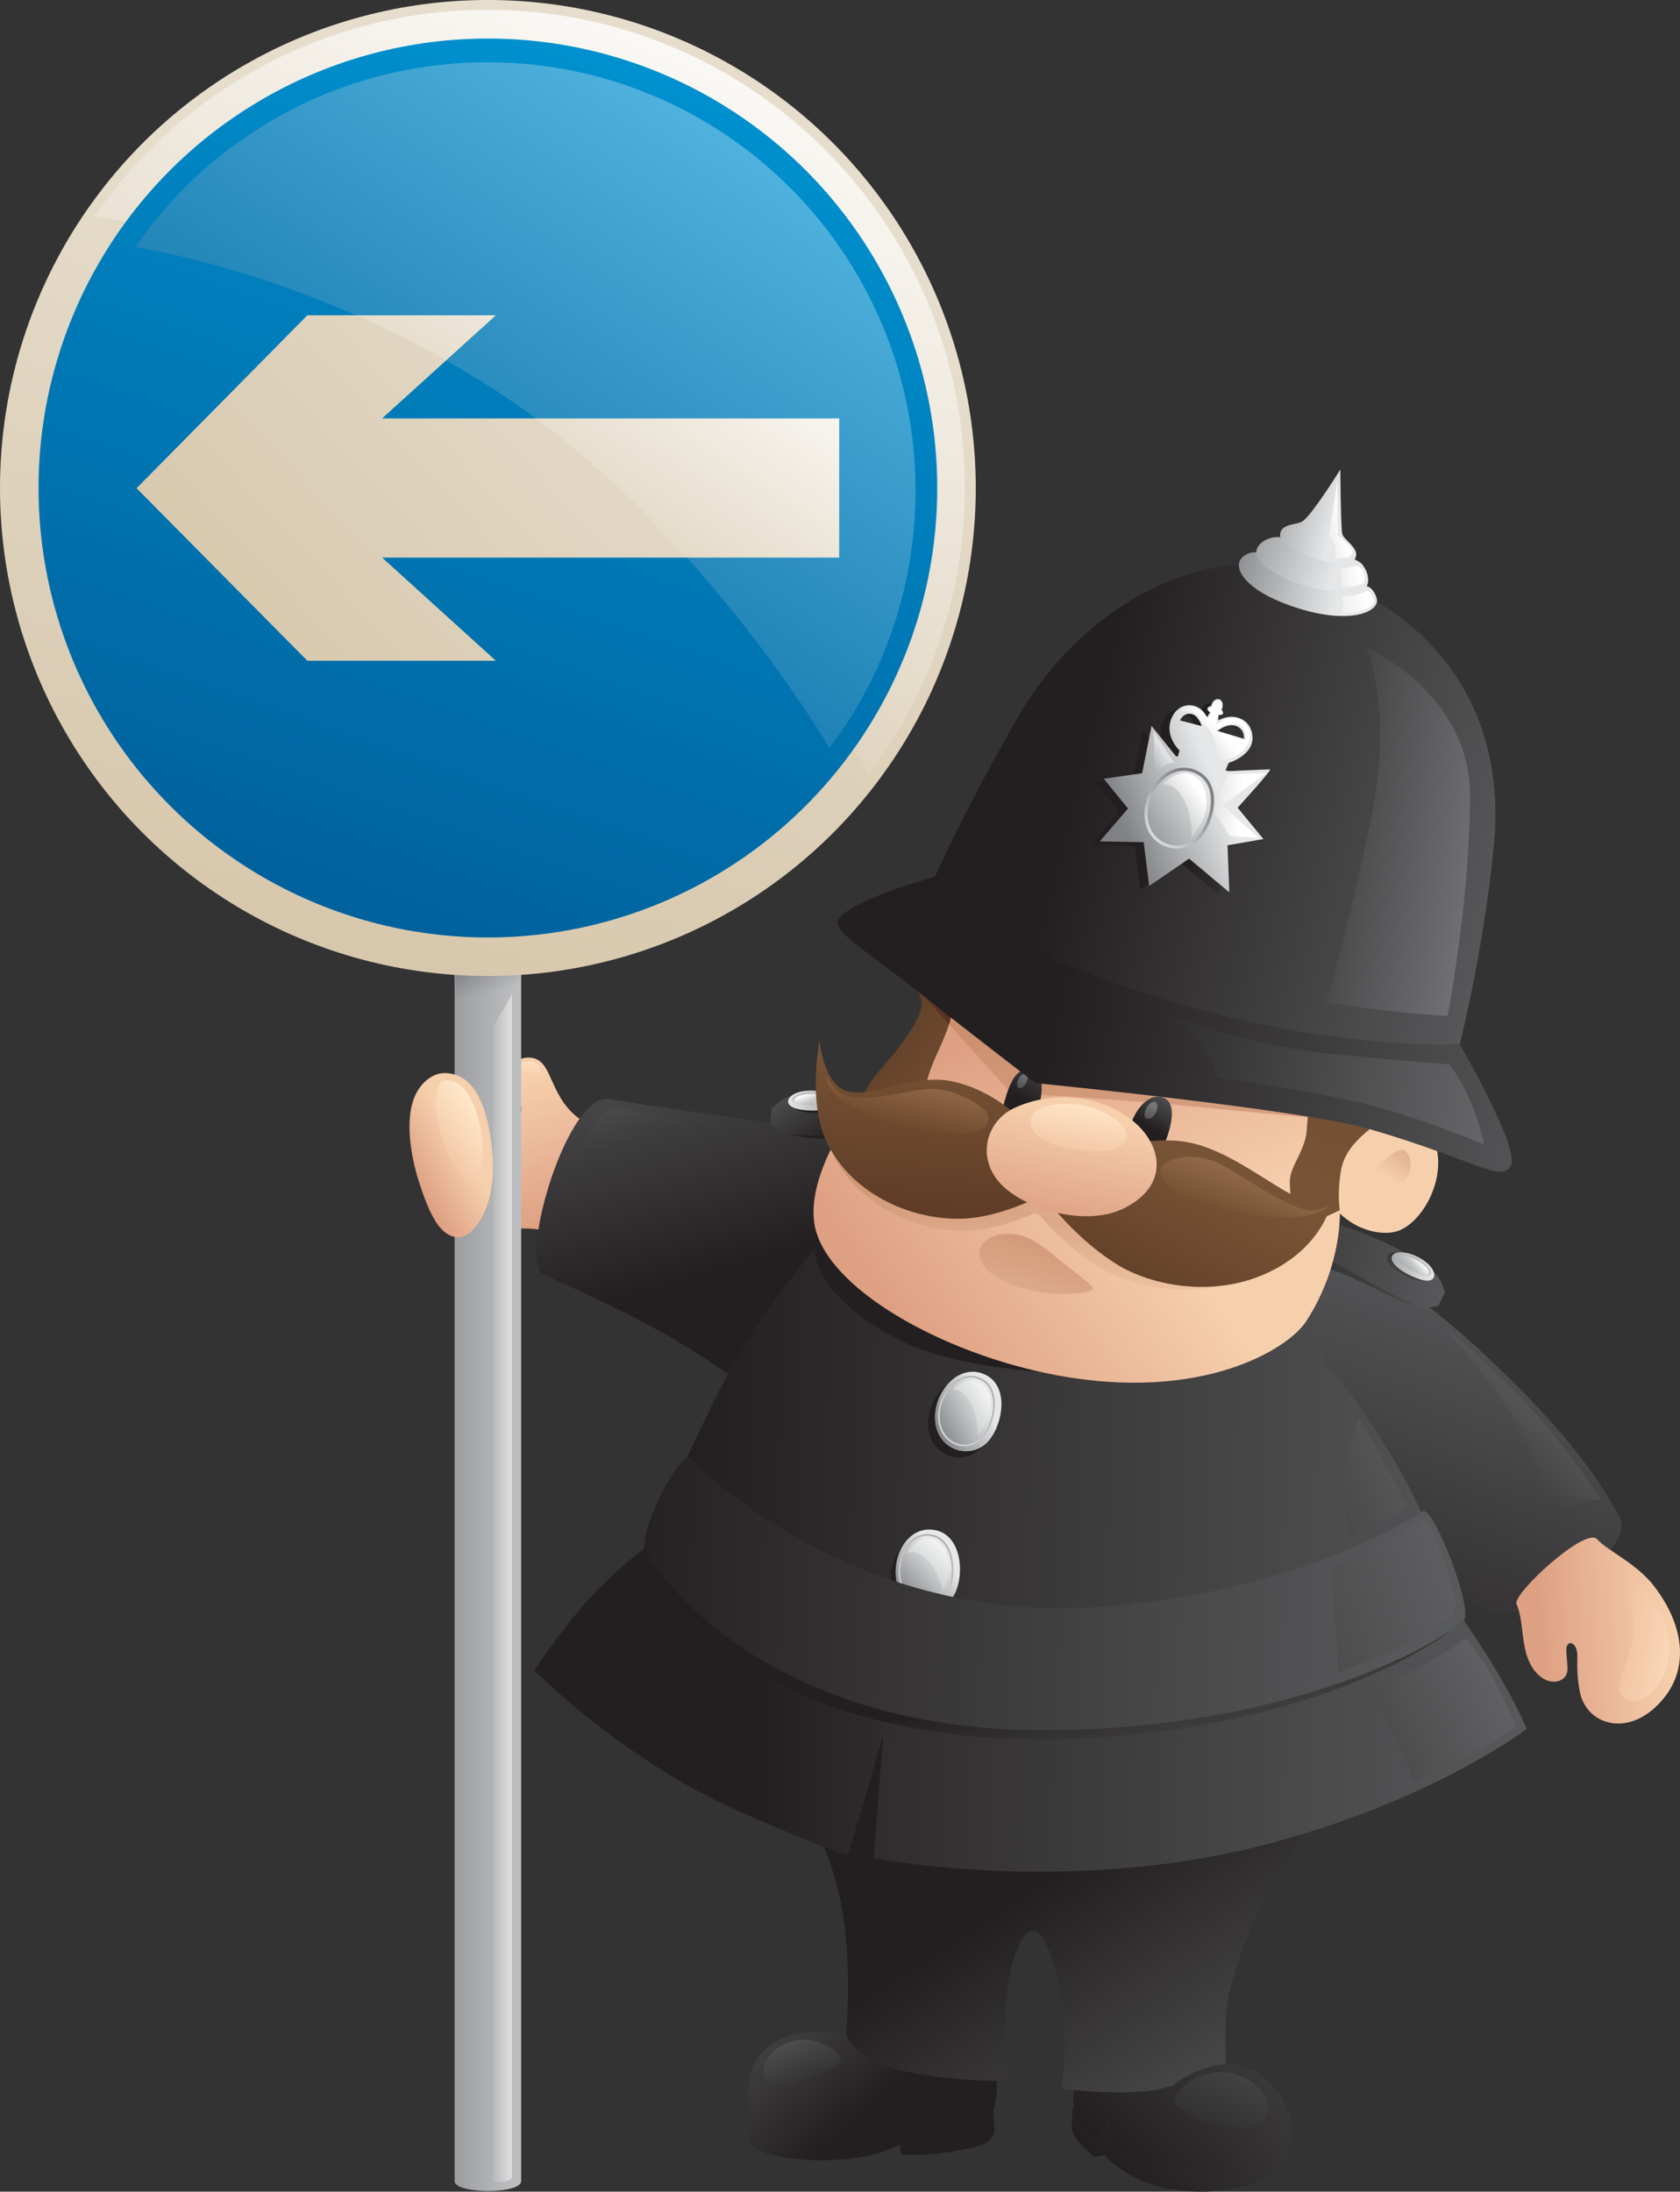 <?xml version="1.0" encoding="utf-8"?>
<!-- Generator: Adobe Illustrator 16.0.0, SVG Export Plug-In . SVG Version: 6.00 Build 0)  -->
<!DOCTYPE svg PUBLIC "-//W3C//DTD SVG 1.1//EN" "http://www.w3.org/Graphics/SVG/1.1/DTD/svg11.dtd">
<svg version="1.1" id="Calque_1" xmlns="http://www.w3.org/2000/svg" xmlns:xlink="http://www.w3.org/1999/xlink" x="0px" y="0px"
	 width="271.862px" height="354.567px" viewBox="0 0 271.862 354.567" style="enable-background:new 0 0 271.862 354.567;"
	 xml:space="preserve">
<rect x="0" y="0" width="271.862" height="354.567" fill="#333333" stroke="none"/>
<g>
	
		<linearGradient id="SVGID_1_" gradientUnits="userSpaceOnUse" x1="32.234" y1="204.207" x2="62.754" y2="282.688" gradientTransform="matrix(-1 0 0 1 271.862 0)">
		<stop  offset="0" style="stop-color:#58595B"/>
		<stop  offset="0.955" style="stop-color:#231F20"/>
	</linearGradient>
	<path style="fill:url(#SVGID_1_);" d="M210.65,199.604c7.436,2.891,17.475,8.313,28.507,18.527
		c14.717,13.625,19.621,21.256,22.893,27.252c3.27,5.996-17.987,19.619-22.893,14.563c-2.895-2.988-18.579-8.871-21.252-7.049
		c-0.846-13.87-13.75-33.393-18.415-47.004C200.803,199.29,209.412,199.968,210.65,199.604z"/>
	
		<linearGradient id="SVGID_2_" gradientUnits="userSpaceOnUse" x1="1.495" y1="263.172" x2="22.646" y2="264.416" gradientTransform="matrix(-1 0 0 1 271.862 0)">
		<stop  offset="0" style="stop-color:#F6CFAD"/>
		<stop  offset="1" style="stop-color:#DEA083"/>
	</linearGradient>
	<path style="fill:url(#SVGID_2_);" d="M258.453,249.017c1.64,1.842,6.36,3.873,9.21,7.584c4.842,6.305,5.646,13.037,1.634,18.053
		c-5.35,6.688-12.576,4.58-13.651-0.99c-0.533-2.762-0.387-4.531-0.397-5.805c-0.014-2.371-1.753-2.605-1.779-1.055
		c-0.04,2.385,0.853,4.121-0.929,5.016c-1.781,0.891-4.761-0.584-5.729-4.971c-0.608-2.754-0.477-5.184-1.404-7.35
		C244.708,257.868,256.588,246.919,258.453,249.017z"/>
	
		<linearGradient id="SVGID_3_" gradientUnits="userSpaceOnUse" x1="-7.86" y1="267.829" x2="13.918" y2="264.673" gradientTransform="matrix(-1 0 0 1 271.862 0)">
		<stop  offset="0.107" style="stop-color:#FFE9CC"/>
		<stop  offset="0.916" style="stop-color:#F0BC98"/>
	</linearGradient>
	<path style="fill:url(#SVGID_3_);" d="M262.23,273.991c-0.9-1.949,1.894-5.998,2.052-9.785c0.177-4.26-1.253-7.773-0.474-8.207
		c1.42-0.789,5.086,3.938,5.997,7.891c0.947,4.104-0.158,6.943-1.895,9.313C266.305,275.392,263.177,276.042,262.23,273.991z"/>
	
		<linearGradient id="SVGID_4_" gradientUnits="userSpaceOnUse" x1="152.915" y1="317.385" x2="131.084" y2="343.134" gradientTransform="matrix(-1 0 0 1 271.862 0)">
		<stop  offset="0" style="stop-color:#58595B"/>
		<stop  offset="0.955" style="stop-color:#231F20"/>
	</linearGradient>
	<path style="fill:url(#SVGID_4_);" d="M160.567,340.073c0,0,0.374,2.684,0.374,4.559c0,0-0.09,1.693-2.244,2.432
		c-1.97,0.676-7.69,1.754-12.695,1.529c-0.302-0.014-0.394-1.609-0.394-1.609c0.398-0.354-2.281,1.389-6.532,2.033
		c-6.235,0.945-12.755,0.34-15.898-0.979c-1.625-0.68-1.927-1.723-1.927-1.723s-0.202-1.115-0.091-2.211
		c0.088-0.863,1.323-1.018,1.323-1.018l33.463-5.133L160.567,340.073z"/>
	
		<linearGradient id="SVGID_5_" gradientUnits="userSpaceOnUse" x1="51.205" y1="312.889" x2="90.141" y2="355.707" gradientTransform="matrix(-1 0 0 1 271.862 0)">
		<stop  offset="0" style="stop-color:#58595B"/>
		<stop  offset="0.955" style="stop-color:#231F20"/>
	</linearGradient>
	<path style="fill:url(#SVGID_5_);" d="M173.555,341.3c0.122-1.846,16.91-0.99,16.91-0.99l3.244,0.611l14.72,5.785
		c0,1.641-0.125,3.201-0.125,3.201s-0.248,0.74-3.197,2.336c-4.306,2.328-12.48,3.4-19.583,0.854
		c-2.186-0.783-5.568-2.781-6.662-4.412c-0.959,0.098-1.817,0.244-1.817,0.244c-1.268-1.012-2.75-2.592-3.237-3.436
		c-0.485-0.844-0.375-1.592-0.375-1.592S173.432,343.147,173.555,341.3z"/>
	
		<linearGradient id="SVGID_6_" gradientUnits="userSpaceOnUse" x1="145.612" y1="309.476" x2="123.182" y2="335.932" gradientTransform="matrix(-1 0 0 1 271.862 0)">
		<stop  offset="0" style="stop-color:#58595B"/>
		<stop  offset="0.955" style="stop-color:#231F20"/>
	</linearGradient>
	<path style="fill:url(#SVGID_6_);" d="M162.557,311.886c0,0-1.946,7.16-2.363,15.123c-0.187,3.557,1.402,7.75,1.097,11.4
		c-0.28,3.367-0.91,4.164-1.847,4.352c0,0-6.741-0.924-11.894-1.393c-5.15-0.467-7.491,3.584-14.982,3.117
		c-7.492-0.467-10.427,0.559-10.427,0.559s-0.542-1.842-0.795-2.98c-0.701-3.195-0.463-8.111,2.778-10.744
		c3.455-2.809,8.628-3.361,12.838-1.527c0.809,0.352,2.029,0.914,2.029,0.914s1.253-2.633,0.826-8.389
		c-0.406-5.473-3.156-12.311-3.156-12.311L162.557,311.886z"/>
	
		<linearGradient id="SVGID_7_" gradientUnits="userSpaceOnUse" x1="52.125" y1="302.383" x2="98.295" y2="346.148" gradientTransform="matrix(-1 0 0 1 271.862 0)">
		<stop  offset="0" style="stop-color:#58595B"/>
		<stop  offset="0.955" style="stop-color:#231F20"/>
	</linearGradient>
	<path style="fill:url(#SVGID_7_);" d="M198.667,311.882c0,0-2.616,8.896-3.087,14.516c-0.466,5.619,0.546,8.006,0.546,8.006
		s2.95-1.354,7.257,0.861c2.861,1.471,6.276,6.396,5.779,11.275c-0.243,2.373-5.621,6.09-14.516,4.684
		c-8.898-1.404-13.611-1.965-14.548-4.773c-0.937-2.811,0-5.15-0.937-2.811c-0.938,2.34-1.752,2.088-2.857,1.352
		c-1.106-0.738-3.065-3.045-2.573-6.119c0.428-2.674,1.7-4.133,1.399-11.619c-0.317-7.926-4.343-13.475-4.343-13.475
		L198.667,311.882z"/>
	
		<linearGradient id="SVGID_8_" gradientUnits="userSpaceOnUse" x1="150.561" y1="313.451" x2="140.893" y2="337.181" gradientTransform="matrix(-1 0 0 1 271.862 0)">
		<stop  offset="0.157" style="stop-color:#808184"/>
		<stop  offset="1" style="stop-color:#323031"/>
	</linearGradient>
	<path style="fill:url(#SVGID_8_);" d="M136.038,333.294c0,1.766-11.159,5.314-12.24,2.799c-1.082-2.52,1.939-5.758,5.713-6.125
		C132.255,329.7,136.038,331.851,136.038,333.294z"/>
	
		<linearGradient id="SVGID_9_" gradientUnits="userSpaceOnUse" x1="58.902" y1="358.851" x2="98.808" y2="297.566" gradientTransform="matrix(-1 0 0 1 271.862 0)">
		<stop  offset="0.129" style="stop-color:#58595B"/>
		<stop  offset="0.955" style="stop-color:#231F20"/>
	</linearGradient>
	<path style="fill:url(#SVGID_9_);" d="M131.186,295.151c0,0,1.7,1.311,3.882,8.584c3.065,10.217,2.044,23.703,1.841,24.725
		c-0.205,1.023,1.506,4.514,8.377,6.336c7.294,1.936,17.771,1.875,17.771,1.875s-1.015-8.414,0.007-15.158s2.731-8.674,3.474-8.99
		c0.743-0.318,1.946-0.723,3.679,4.289c3.577,10.354,1.466,21.09,1.466,21.09s10.771,1.336,16.191,0
		c6.012-1.48,10.56-2.814,10.56-2.814s-0.425-7.443,0.188-11.326s4.484-14.859,7.964-20.713
		c3.479-5.852,14.923-18.318,14.923-18.318l-79.296-13.506L131.186,295.151z"/>
	
		<linearGradient id="SVGID_10_" gradientUnits="userSpaceOnUse" x1="24.114" y1="281.451" x2="197.121" y2="277.034" gradientTransform="matrix(-1 0 0 1 271.862 0)">
		<stop  offset="0" style="stop-color:#58595B"/>
		<stop  offset="0.798" style="stop-color:#231F20"/>
	</linearGradient>
	<path style="fill:url(#SVGID_10_);" d="M141.393,300.597l1.879-24.416l88.352-18.58l5.25,4.553c0,0,2.62,3.621,5.648,8.768
		c2.965,5.039,4.541,8.779,4.541,8.779s-14.992,11.469-41.699,18.553C172.864,306.878,141.393,300.597,141.393,300.597z"/>
	
		<linearGradient id="SVGID_11_" gradientUnits="userSpaceOnUse" x1="58.869" y1="277.368" x2="171.469" y2="274.494" gradientTransform="matrix(-1 0 0 1 271.862 0)">
		<stop  offset="0" style="stop-color:#58595B"/>
		<stop  offset="0.798" style="stop-color:#231F20"/>
	</linearGradient>
	<path style="fill:url(#SVGID_11_);" d="M137.253,300.093c0,0-2.409-0.316-17.481-6.982c-19.329-8.551-33.309-22.889-33.309-22.889
		s5.24-7.91,10.093-12.875c5.065-5.184,8.642-7.389,8.642-7.389l41.784,16.875L137.253,300.093z"/>
	
		<linearGradient id="SVGID_12_" gradientUnits="userSpaceOnUse" x1="189.945" y1="175.162" x2="183.724" y2="198.305" gradientTransform="matrix(-1 0 0 1 271.862 0)">
		<stop  offset="0" style="stop-color:#F6CFAD"/>
		<stop  offset="1" style="stop-color:#DEA083"/>
	</linearGradient>
	<path style="fill:url(#SVGID_12_);" d="M80.541,179.964c2.891,2.055,5.03,0.309,3.041-2.436c-3.068-4.25-0.035-6.9,2.644-6.365
		c3.445,0.69,2.554,6.845,8.39,10.404c0.376,0.232,0.771,0.442,1.284,0.605c3.025,0.965-1.526,18.729-5.991,17.355
		c-0.399-0.124-1.289-0.318-1.66-0.406c-4.246-1.008-8.189,0.282-12.368,0.443v-22.397
		C77.412,177.877,78.971,178.851,80.541,179.964z"/>
	
		<linearGradient id="SVGID_13_" gradientUnits="userSpaceOnUse" x1="166.472" y1="158.606" x2="151.468" y2="209.871" gradientTransform="matrix(-1 0 0 1 271.862 0)">
		<stop  offset="0" style="stop-color:#58595B"/>
		<stop  offset="0.904" style="stop-color:#231F20"/>
	</linearGradient>
	<path style="fill:url(#SVGID_13_);" d="M144.667,183.944c0,0-16.04-1.721-24.345-2.888c-12.44-1.749-20.791-3.055-21.647-3.242
		c-6.794-1.472-14.923,26.257-10.7,28.368c1.99,0.996,5.722,2.488,13.687,6.47c15.73,7.866,26.017,17.293,26.017,17.293
		L144.667,183.944z"/>
	
		<linearGradient id="SVGID_14_" gradientUnits="userSpaceOnUse" x1="54.677" y1="219.261" x2="56.393" y2="194.156" gradientTransform="matrix(-1 0 0 1 271.862 0)">
		<stop  offset="0" style="stop-color:#58595B"/>
		<stop  offset="0.955" style="stop-color:#231F20"/>
	</linearGradient>
	<path style="fill:url(#SVGID_14_);" d="M205.092,197.231c0,0,0.073-3.794,9.768,0.227c9.69,4.021,14.389,7.566,15.233,8.305
		c0.845,0.734,1.525,2.971,1.525,2.971l-0.685,2.729c0,0-2.084-0.137-4.193-0.953c-2.91-1.123-8.465-4.662-14.768-6.146
		c-4.57-1.076-11.135-2.556-11.135-2.556L205.092,197.231z"/>
	
		<linearGradient id="SVGID_15_" gradientUnits="userSpaceOnUse" x1="35.584" y1="225.342" x2="86.776" y2="224.035" gradientTransform="matrix(-0.992 -0.124 -0.124 0.992 297.658 -13.001)">
		<stop  offset="0" style="stop-color:#58595B"/>
		<stop  offset="0.955" style="stop-color:#231F20"/>
	</linearGradient>
	<path style="fill:url(#SVGID_15_);" d="M207.301,197.534c0,0,0.681-2.109,9.023,0.484c10.02,3.116,15.135,7.309,15.979,8.047
		c0.844,0.735,1.523,2.972,1.523,2.972l-1.066,2.208c0,0-1.821,0.656-3.931-0.16c-2.909-1.125-8.562-4.486-14.275-7.533
		c-3.966-2.115-10.978-2.478-10.978-2.478L207.301,197.534z"/>
	
		<linearGradient id="SVGID_16_" gradientUnits="userSpaceOnUse" x1="46.579" y1="208.352" x2="42.236" y2="202.562" gradientTransform="matrix(-1 0 0 1 271.862 0)">
		<stop  offset="0" style="stop-color:#58595B"/>
		<stop  offset="0.955" style="stop-color:#231F20"/>
	</linearGradient>
	<path style="fill:url(#SVGID_16_);" d="M229.734,204.337c2.182,1.709,1.997,3.744-1.196,2.514c-2.813-1.082-4.537-2.629-4.05-3.646
		C224.974,202.187,227.551,202.63,229.734,204.337z"/>
	
		<linearGradient id="SVGID_17_" gradientUnits="userSpaceOnUse" x1="37.851" y1="224.819" x2="49.776" y2="224.515" gradientTransform="matrix(-0.992 -0.124 -0.124 0.992 297.658 -13.001)">
		<stop  offset="0" style="stop-color:#E6E7E8"/>
		<stop  offset="1" style="stop-color:#808184"/>
	</linearGradient>
	<path style="fill:url(#SVGID_17_);enable-background:new    ;" d="M230.717,204.156c2.182,1.708,1.809,3.901-1.385,2.671
		c-2.813-1.082-4.536-2.629-4.05-3.646C225.769,202.162,228.535,202.448,230.717,204.156z"/>
	
		<linearGradient id="SVGID_18_" gradientUnits="userSpaceOnUse" x1="44.642" y1="210.567" x2="40.779" y2="196.171" gradientTransform="matrix(-1 0 0 1 271.862 0)">
		<stop  offset="0" style="stop-color:#E6E7E8"/>
		<stop  offset="0.921" style="stop-color:#808184"/>
	</linearGradient>
	<path style="fill:url(#SVGID_18_);enable-background:new    ;" d="M230.173,204.161c1.904,1.35,2.051,2.917-0.62,1.831
		c-2.291-0.932-3.81-2.194-3.478-2.796C226.348,202.702,228.267,202.81,230.173,204.161z"/>
	
		<linearGradient id="SVGID_19_" gradientUnits="userSpaceOnUse" x1="41.883" y1="203.596" x2="45.906" y2="206.885" gradientTransform="matrix(-1 0 0 1 271.862 0)">
		<stop  offset="0" style="stop-color:#E6E7E8"/>
		<stop  offset="1" style="stop-color:#808184"/>
	</linearGradient>
	<path style="fill:url(#SVGID_19_);enable-background:new    ;" d="M229.602,206.063c-2.237-0.857-3.781-2.307-3.566-2.829
		c0.229-0.56,2.493-0.106,4.089,1.1c0.941,0.713,1.372,1.435,1.15,1.797C231.052,206.491,230.411,206.372,229.602,206.063z"/>
	
		<linearGradient id="SVGID_20_" gradientUnits="userSpaceOnUse" x1="41.744" y1="204.09" x2="42.598" y2="204.863" gradientTransform="matrix(-1 0 0 1 271.862 0)">
		<stop  offset="0.101" style="stop-color:#FFFFFF"/>
		<stop  offset="1" style="stop-color:#D0D2D3"/>
	</linearGradient>
	<path style="fill:url(#SVGID_20_);enable-background:new    ;" d="M227.736,203.421c0.708,0.125,1.646,0.488,2.411,1.066
		c0.791,0.599,1.154,1.206,0.967,1.509c-0.178,0.29-0.684,0.208-1.32-0.028C229.183,204.774,228.556,203.927,227.736,203.421z"/>
	<path style="fill:#231F20;" d="M155.716,182.521c0,0,1.725-3.381-8.721-4.402c-10.442-1.023-16.257-0.114-17.35,0.14
		c-1.091,0.25-2.744,1.901-2.744,1.901l-0.684,2.729c0,0,1.9,0.861,4.145,1.139c3.099,0.379,9.664-0.123,15.924,1.539
		c4.536,1.205,11.022,2.998,11.022,2.998L155.716,182.521z"/>
	
		<linearGradient id="SVGID_21_" gradientUnits="userSpaceOnUse" x1="139.796" y1="174.243" x2="132.166" y2="185.508" gradientTransform="matrix(-1 -0.017 -0.017 1 274.718 -1.246)">
		<stop  offset="0" style="stop-color:#58595B"/>
		<stop  offset="0.955" style="stop-color:#231F20"/>
	</linearGradient>
	<path style="fill:url(#SVGID_21_);" d="M153.625,181.748c0,0,0.395-2.182-8.185-3.827c-10.305-1.977-16.791-0.69-17.886-0.438
		c-1.092,0.25-2.744,1.901-2.744,1.901l-0.1,2.45c0,0,1.294,1.438,3.54,1.713c3.098,0.379,9.668,0.08,16.141,0.086
		c4.495,0.008,10.85,2.992,10.85,2.992L153.625,181.748z"/>
	<path style="fill:#231F20;" d="M130.634,177.17c-2.729,0.479-3.526,2.361-0.131,2.781c2.993,0.374,5.241-0.179,5.294-1.307
		C135.847,177.518,133.365,176.692,130.634,177.17z"/>
	
		<linearGradient id="SVGID_22_" gradientUnits="userSpaceOnUse" x1="-185.103" y1="250.902" x2="-173.177" y2="250.598" gradientTransform="matrix(0.933 0.359 -0.359 0.933 390.653 9.113)">
		<stop  offset="0" style="stop-color:#E6E7E8"/>
		<stop  offset="1" style="stop-color:#808184"/>
	</linearGradient>
	<path style="fill:url(#SVGID_22_);enable-background:new    ;" d="M129.853,176.547c-2.73,0.478-3.435,2.59-0.037,3.009
		c2.99,0.371,5.24-0.181,5.29-1.307C135.158,177.122,132.583,176.07,129.853,176.547z"/>
	
		<linearGradient id="SVGID_23_" gradientUnits="userSpaceOnUse" x1="-173.435" y1="263.018" x2="-177.296" y2="248.626" gradientTransform="matrix(0.882 0.471 -0.471 0.882 406.881 33.666)">
		<stop  offset="0" style="stop-color:#E6E7E8"/>
		<stop  offset="0.921" style="stop-color:#808184"/>
	</linearGradient>
	<path style="fill:url(#SVGID_23_);enable-background:new    ;" d="M130.332,176.808c-2.316,0.292-3.185,1.604-0.318,1.907
		c2.46,0.258,4.396-0.141,4.386-0.826C134.392,177.327,132.648,176.515,130.332,176.808z"/>
	
		<linearGradient id="SVGID_24_" gradientUnits="userSpaceOnUse" x1="-176.191" y1="256.05" x2="-172.169" y2="259.339" gradientTransform="matrix(0.882 0.471 -0.471 0.882 406.881 33.666)">
		<stop  offset="0" style="stop-color:#E6E7E8"/>
		<stop  offset="1" style="stop-color:#808184"/>
	</linearGradient>
	<path style="fill:url(#SVGID_24_);enable-background:new    ;" d="M129.938,178.754c2.379,0.299,4.421-0.251,4.479-0.813
		c0.062-0.602-2.147-1.268-4.123-0.957c-1.168,0.183-1.89,0.619-1.864,1.041C128.457,178.448,129.078,178.647,129.938,178.754z"/>
	
		<linearGradient id="SVGID_25_" gradientUnits="userSpaceOnUse" x1="-176.333" y1="256.543" x2="-175.478" y2="257.317" gradientTransform="matrix(0.882 0.471 -0.471 0.882 406.881 33.666)">
		<stop  offset="0.101" style="stop-color:#FFFFFF"/>
		<stop  offset="1" style="stop-color:#D0D2D3"/>
	</linearGradient>
	<path style="fill:url(#SVGID_25_);enable-background:new    ;" d="M132.831,177.304c-0.686-0.222-1.685-0.344-2.631-0.195
		c-0.979,0.154-1.586,0.518-1.564,0.874c0.021,0.339,0.506,0.505,1.18,0.598C130.916,177.815,131.869,177.364,132.831,177.304z"/>
	
		<linearGradient id="SVGID_26_" gradientUnits="userSpaceOnUse" x1="24.766" y1="239.032" x2="166.77" y2="235.407" gradientTransform="matrix(-1 0 0 1 271.862 0)">
		<stop  offset="0" style="stop-color:#58595B"/>
		<stop  offset="0.955" style="stop-color:#231F20"/>
	</linearGradient>
	<path style="fill:url(#SVGID_26_);" d="M138.235,194.667c0,0-13.765,14.225-21.964,30.523
		c-6.717,13.355-11.073,24.768-11.073,24.768s1.081,7.195,12.924,15.615c24.496,17.422,63.147,16.877,86.101,10.727
		c26.8-7.182,32.602-14.236,32.602-14.236s-8.465-10.133-15.465-27.242c-8.614-21.059-19.627-34.555-24.888-40.203L138.235,194.667z
		"/>
	
		<linearGradient id="SVGID_27_" gradientUnits="userSpaceOnUse" x1="24.477" y1="238.337" x2="166.758" y2="234.705" gradientTransform="matrix(-1 0 0 1 271.862 0)">
		<stop  offset="0" style="stop-color:#58595B"/>
		<stop  offset="0.955" style="stop-color:#231F20"/>
	</linearGradient>
	<path style="fill:url(#SVGID_27_);" d="M225.248,235.649c7.278,12.033,11.626,26.504,11.626,26.504l-17.171-1.666
		c0,0-14.378-38.125-16.251-39.375c-0.743-0.496,0.175-3.91,1.65-7.938C212.657,217.46,217.896,223.49,225.248,235.649z"/>
	
		<linearGradient id="SVGID_28_" gradientUnits="userSpaceOnUse" x1="109.821" y1="285.965" x2="112.537" y2="242.511" gradientTransform="matrix(-1 0 0 1 271.862 0)">
		<stop  offset="0" style="stop-color:#58595B"/>
		<stop  offset="1" style="stop-color:#231F20"/>
	</linearGradient>
	<path style="fill:url(#SVGID_28_);" d="M183.017,222.495c0,0-24.822,0.545-36.971-5.451c-12.146-5.995-16.899-14.175-12.675-19.078
		C137.597,193.063,183.017,222.495,183.017,222.495z"/>
	
		<linearGradient id="SVGID_29_" gradientUnits="userSpaceOnUse" x1="70.695" y1="239.899" x2="127.331" y2="309.514" gradientTransform="matrix(-0.752 -0.233 -0.296 0.955 345.974 -22.766)">
		<stop  offset="0.101" style="stop-color:#F6CFAD"/>
		<stop  offset="0.612" style="stop-color:#DEA083"/>
		<stop  offset="0.899" style="stop-color:#D69E75"/>
	</linearGradient>
	<path style="fill:url(#SVGID_29_);" d="M216.172,181.052c0,0,10.333-4.592,14.854,1.574c4.458,6.076-0.654,15.814-5.486,16.698
		c-3.88,0.71-9.43-1.744-11.706-7.432L216.172,181.052z"/>
	
		<linearGradient id="SVGID_30_" gradientUnits="userSpaceOnUse" x1="27.651" y1="240.206" x2="24.311" y2="230.521" gradientTransform="matrix(-0.955 -0.296 -0.296 0.955 322.142 -30.721)">
		<stop  offset="0" style="stop-color:#F6CFAD"/>
		<stop  offset="1" style="stop-color:#CC9070"/>
	</linearGradient>
	<path style="fill:url(#SVGID_30_);" d="M222.318,189.449c0,0,3.942-4.843,5.393-2.93c1.134,1.493,0.532,5.403-1.99,4.681
		C223.193,190.481,222.318,189.449,222.318,189.449z"/>
	
		<linearGradient id="SVGID_31_" gradientUnits="userSpaceOnUse" x1="88.312" y1="191.112" x2="124.83" y2="216.184" gradientTransform="matrix(-1 0 0 1 271.862 0)">
		<stop  offset="0" style="stop-color:#F6CFAD"/>
		<stop  offset="1" style="stop-color:#DEA083"/>
	</linearGradient>
	<path style="fill:url(#SVGID_31_);" d="M216.811,195.785c0,0,0.545,8.72-5.451,17.986c-2.916,4.507-16.896,13.081-40.332,8.72
		c-18.5-3.441-37.607-14.17-39.243-24.525c-1.278-8.094,6.541-18.531,6.541-18.531l38.151,7.63L216.811,195.785z"/>
	
		<linearGradient id="SVGID_32_" gradientUnits="userSpaceOnUse" x1="84.311" y1="201.462" x2="100.813" y2="162.38" gradientTransform="matrix(-1 0 0 1 271.862 0)">
		<stop  offset="0" style="stop-color:#F6CFAD"/>
		<stop  offset="1" style="stop-color:#DEA083"/>
	</linearGradient>
	<path style="fill:url(#SVGID_32_);" d="M208.996,194.225c2.176-2.343,1.787-5.382,2.65-9.72c0.865-4.339,2.321-8.52,2.321-8.52
		s-4.916-8.417-27.144-15.238c-19.95-6.122-34.104-3.214-38.047-2.226c-0.283,0.072,1.001,0.845,1.187,1.435
		c0.892,2.82-0.197,5.194-2.395,8.873c-2.221,3.717-4.146,16.163-4.146,16.163S206.82,196.567,208.996,194.225z"/>
	
		<linearGradient id="SVGID_33_" gradientUnits="userSpaceOnUse" x1="80.985" y1="215.891" x2="84.574" y2="182.65" gradientTransform="matrix(-1 0 0 1 271.862 0)">
		<stop  offset="0" style="stop-color:#F6CFAD"/>
		<stop  offset="1" style="stop-color:#CC9070"/>
	</linearGradient>
	<path style="fill:url(#SVGID_33_);" d="M189.917,185.37c6.665,1.513,12.921,6.99,17.725,9.091s5.134-0.548,5.183-0.544
		c0.047,0.006-0.831,7.596-9.983,12.174c-9.153,4.578-19.591,2.262-24.874-1.01c-8.669-5.363-14.109-14.182-14.109-14.182
		S179.758,183.066,189.917,185.37z"/>
	
		<linearGradient id="SVGID_34_" gradientUnits="userSpaceOnUse" x1="113.719" y1="219.426" x2="117.309" y2="186.185" gradientTransform="matrix(-1 0 0 1 271.862 0)">
		<stop  offset="0" style="stop-color:#F6CFAD"/>
		<stop  offset="1" style="stop-color:#CC9070"/>
	</linearGradient>
	<path style="fill:url(#SVGID_34_);" d="M167.43,184.44c0,0-4.965-5.958-12.616-7.569c-5.878-1.238-12.614,2.524-16.668,1.698
		c-4.054-0.827-6.444,0.813-3.752,7.246c3.393,8.105,12.489,13.381,21.672,13.297c9.135-0.082,19.888-7.479,19.888-7.479
		L167.43,184.44z"/>
	
		<linearGradient id="SVGID_35_" gradientUnits="userSpaceOnUse" x1="112.292" y1="179.402" x2="138.099" y2="157.637" gradientTransform="matrix(-1 0 0 1 271.862 0)">
		<stop  offset="0" style="stop-color:#785436"/>
		<stop  offset="1" style="stop-color:#553221"/>
	</linearGradient>
	<path style="fill:url(#SVGID_35_);" d="M154.174,157.265c0,0-1.17,0.972-2.797,1.175c-1.03,0.129-2.373,0.347-2.809,1.018
		c-0.252,0.39,0.172,1.41,0.172,1.41c0.481,1.263,1.518,2.405-4.093,9.62c-1.256,1.615-5.935,5.938-5.118,9.21
		c0.82,3.275,12.011,1.729,12.418,0.306c0,0-2.546-1.009-2.242-3.447C150.524,170.008,155.562,166.45,154.174,157.265z"/>
	
		<linearGradient id="SVGID_36_" gradientUnits="userSpaceOnUse" x1="74.436" y1="240.724" x2="83.625" y2="163.768" gradientTransform="matrix(-1 0 0 1 271.862 0)">
		<stop  offset="0" style="stop-color:#F6CFAD"/>
		<stop  offset="1" style="stop-color:#CC9070"/>
	</linearGradient>
	<path style="fill:url(#SVGID_36_);" d="M231.027,182.626c0,0-20.846-1.961-38.155-3.636c-16.188-1.567-29.245-2.09-29.245-2.09
		s-3.917-4.438-7.051-7.833c-0.757-0.821-1.801-1.993-2.925-3.267c-0.024-0.029-0.078-0.089-0.078-0.089l-0.327-2.012l-6.215-5.518
		L231.027,182.626z"/>
	
		<linearGradient id="SVGID_37_" gradientUnits="userSpaceOnUse" x1="110.069" y1="244.97" x2="119.257" y2="168.02" gradientTransform="matrix(-1 0 0 1 271.862 0)">
		<stop  offset="0" style="stop-color:#785436"/>
		<stop  offset="1" style="stop-color:#553221"/>
	</linearGradient>
	<path style="fill:url(#SVGID_37_);" d="M150.09,159.069l4.32,1.256c0,2.049-0.334,3.798-0.835,5.384
		c-1.591-1.807-3.316-3.793-4.602-5.278C149.198,160.05,149.58,159.502,150.09,159.069z"/>
	
		<linearGradient id="SVGID_38_" gradientUnits="userSpaceOnUse" x1="82.259" y1="176.817" x2="85.677" y2="182.393" gradientTransform="matrix(-1 0 0 1 271.862 0)">
		<stop  offset="0" style="stop-color:#58595B"/>
		<stop  offset="1" style="stop-color:#231F20"/>
	</linearGradient>
	<path style="fill:url(#SVGID_38_);" d="M188.574,184.696c0,0,2.352-5.515,0.045-6.923c-1.769-1.078-4.076,0.415-5.319,3.316
		c-1.244,2.9-2.902,6.633-2.902,6.633L188.574,184.696z"/>
	
		<linearGradient id="SVGID_39_" gradientUnits="userSpaceOnUse" x1="97.641" y1="215.39" x2="101.23" y2="182.151" gradientTransform="matrix(-1 0 0 1 271.862 0)">
		<stop  offset="0" style="stop-color:#F6CFAD"/>
		<stop  offset="1" style="stop-color:#CC9070"/>
	</linearGradient>
	<path style="fill:url(#SVGID_39_);" d="M181.411,182.103c-5.771-4.935-13.944-4.914-19.472-2.298
		c-4.411,2.087-6.102,7.755-2.438,11.985c3.688,4.26,13.907,7.373,20.188,4.24C187.149,192.313,185.789,185.849,181.411,182.103z"/>
	
		<linearGradient id="SVGID_40_" gradientUnits="userSpaceOnUse" x1="101.259" y1="169.28" x2="107.538" y2="180.177" gradientTransform="matrix(-1 0 0 1 271.862 0)">
		<stop  offset="0" style="stop-color:#58595B"/>
		<stop  offset="0.792" style="stop-color:#231F20"/>
	</linearGradient>
	<path style="fill:url(#SVGID_40_);" d="M167.726,180.515c0,0,1.475-4.302,0.538-6.323c-0.718-1.55-2.557-1.782-3.896-0.197
		c-1.576,1.873-2.445,6.936-2.445,6.936L167.726,180.515z"/>
	
		<linearGradient id="SVGID_41_" gradientUnits="userSpaceOnUse" x1="56.32" y1="191.543" x2="28.018" y2="109.652" gradientTransform="matrix(-1 0 0 1 271.862 0)">
		<stop  offset="0" style="stop-color:#785436"/>
		<stop  offset="1" style="stop-color:#553221"/>
	</linearGradient>
	<path style="fill:url(#SVGID_41_);" d="M223.781,180.793c0.188-0.187,5.16-1.548,5.16-1.548s-5.045-6.169-16.251-5.617
		l-0.155,0.414l-0.306,0.62c0,0-0.026,0.236-0.039,0.36c-0.238,2.105-0.583,5.37-0.715,7.637c-0.214,3.6-2.754,5.928-2.754,8.469
		c0,4.955,1.694,7.618,1.694,7.618l6.396-2.961c0,0-0.459-2.522,0.181-6.358C217.719,185.066,221.588,182.985,223.781,180.793z"/>
	
		<linearGradient id="SVGID_42_" gradientUnits="userSpaceOnUse" x1="117.36" y1="168.719" x2="120.082" y2="207.916" gradientTransform="matrix(-1 0 0 1 271.862 0)">
		<stop  offset="0" style="stop-color:#785436"/>
		<stop  offset="1" style="stop-color:#553221"/>
	</linearGradient>
	<path style="fill:url(#SVGID_42_);" d="M166.653,182.495c0,0-4.964-5.958-12.617-7.569c-5.877-1.239-12.613,2.524-16.667,1.698
		c-4.054-0.827-4.759-8.23-4.759-8.23s-1.82,9.241,0.873,15.674c3.392,8.107,12.623,13.184,21.805,13.101
		c9.137-0.083,19.889-7.479,19.889-7.479L166.653,182.495z"/>
	
		<linearGradient id="SVGID_43_" gradientUnits="userSpaceOnUse" x1="78.228" y1="188.331" x2="96.104" y2="220.927" gradientTransform="matrix(-1 0 0 1 271.862 0)">
		<stop  offset="0" style="stop-color:#785436"/>
		<stop  offset="1" style="stop-color:#553221"/>
	</linearGradient>
	<path style="fill:url(#SVGID_43_);" d="M192.8,184.906c6.664,1.513,12.921,6.99,17.724,9.091c4.804,2.101,5.135-0.548,5.183-0.542
		s-0.83,7.595-9.983,12.173s-19.588,2.261-24.873-1.011c-8.67-5.362-14.109-14.181-14.109-14.181S182.642,182.603,192.8,184.906z"/>
	
		<linearGradient id="SVGID_44_" gradientUnits="userSpaceOnUse" x1="64.915" y1="278.185" x2="78.935" y2="289.401" gradientTransform="matrix(-0.776 0.631 0.631 0.776 49.821 -76.528)">
		<stop  offset="0" style="stop-color:#F6CFAD"/>
		<stop  offset="1" style="stop-color:#DEA083"/>
	</linearGradient>
	<path style="fill:url(#SVGID_44_);" d="M183.589,181.558c-5.771-4.934-13.942-4.914-19.47-2.298
		c-4.411,2.087-6.103,7.753-2.438,11.983c3.688,4.262,13.907,7.375,20.187,4.242C189.328,191.769,187.969,185.304,183.589,181.558z"
		/>
	
		<linearGradient id="SVGID_45_" gradientUnits="userSpaceOnUse" x1="62.003" y1="266.245" x2="70.196" y2="274.438" gradientTransform="matrix(-0.812 0.584 0.584 0.812 70.116 -74.771)">
		<stop  offset="0" style="stop-color:#FFE9CC"/>
		<stop  offset="1" style="stop-color:#F0BC98"/>
	</linearGradient>
	<path style="fill:url(#SVGID_45_);" d="M182.21,184.316c-0.485,1.653-3.722,2.476-8.859,1.581
		c-5.146-0.894-7.152-3.234-6.436-5.127c0.94-2.486,6.679-2.563,9.526-1.671C180.565,180.392,182.719,182.583,182.21,184.316z"/>
	
		<linearGradient id="SVGID_46_" gradientUnits="userSpaceOnUse" x1="105.619" y1="173.202" x2="108.135" y2="178.402" gradientTransform="matrix(-1 0 0 1 271.862 0)">
		<stop  offset="0.056" style="stop-color:#77787B"/>
		<stop  offset="0.938" style="stop-color:#323031"/>
	</linearGradient>
	<path style="fill:url(#SVGID_46_);" d="M166.086,175.106c-0.304,0.657-0.83,1.06-1.194,0.932c-0.359-0.125-0.378-0.817-0.113-1.39
		c0.277-0.606,0.852-1.063,1.205-0.897C166.328,173.914,166.401,174.432,166.086,175.106z"/>
	
		<linearGradient id="SVGID_47_" gradientUnits="userSpaceOnUse" x1="84.785" y1="177.752" x2="87.016" y2="182.957" gradientTransform="matrix(-1 0 0 1 271.862 0)">
		<stop  offset="0.18" style="stop-color:#77787B"/>
		<stop  offset="1" style="stop-color:#323031"/>
	</linearGradient>
	<path style="fill:url(#SVGID_47_);" d="M187.046,179.989c-0.436,0.875-1.071,1.127-1.518,0.963
		c-0.44-0.159-0.389-0.923-0.056-1.624c0.353-0.743,1.017-1.196,1.488-1.063C187.334,178.372,187.442,179.198,187.046,179.989z"/>
	
		<linearGradient id="SVGID_48_" gradientUnits="userSpaceOnUse" x1="12.499" y1="223.128" x2="78.338" y2="249.136" gradientTransform="matrix(-1 0 0 1 271.862 0)">
		<stop  offset="0" style="stop-color:#808184"/>
		<stop  offset="0.961" style="stop-color:#323031"/>
	</linearGradient>
	<path style="fill:url(#SVGID_48_);" d="M216.83,238.733l3.088-9.438c0,0,3.911,6.704,7.774,14.354
		c-2.113,1.791-6.374,3.68-9.465,5.143C217.809,243.343,216.83,238.733,216.83,238.733z"/>
	
		<linearGradient id="SVGID_49_" gradientUnits="userSpaceOnUse" x1="122.523" y1="165.897" x2="126.578" y2="184.734" gradientTransform="matrix(-1 0 0 1 271.862 0)">
		<stop  offset="0" style="stop-color:#B98E68"/>
		<stop  offset="0.978" style="stop-color:#654025"/>
	</linearGradient>
	<path style="fill:url(#SVGID_49_);" d="M159.86,180.396c0.309,0.806-0.075,1.931-1.543,2.59c-2.524,1.132-9.187,0.171-12.411-0.667
		c-3.468-0.9-8.536-3.479-9.782-4.396c-2.438-1.798-2.438-3.853-2.438-3.853s0.939,2.09,2.696,2.953
		c3.688,1.811,11.159-1.044,14.791-0.869C154.541,176.316,159.217,178.728,159.86,180.396z"/>
	
		<linearGradient id="SVGID_50_" gradientUnits="userSpaceOnUse" x1="64.857" y1="176.596" x2="73.62" y2="200.661" gradientTransform="matrix(-1 0 0 1 271.862 0)">
		<stop  offset="0.146" style="stop-color:#B98E68"/>
		<stop  offset="1" style="stop-color:#654325"/>
	</linearGradient>
	<path style="fill:url(#SVGID_50_);" d="M188.246,188.431c-0.615,0.604-0.738,1.789,0.321,2.998c1.82,2.082,8.329,3.743,11.555,4.58
		c4.144,1.076,9.659,1.098,11.539,0.64c2.945-0.716,3.22-1.565,3.22-1.565s-1.566,0.956-3.22,0.695
		c-4.058-0.639-11.856-6.563-15.228-7.918C193.302,186.6,189.529,187.185,188.246,188.431z"/>
	
		<linearGradient id="SVGID_51_" gradientUnits="userSpaceOnUse" x1="26.915" y1="143.763" x2="101.04" y2="124.868" gradientTransform="matrix(-1 0 0 1 271.862 0)">
		<stop  offset="0" style="stop-color:#58595B"/>
		<stop  offset="0.955" style="stop-color:#231F20"/>
	</linearGradient>
	<path style="fill:url(#SVGID_51_);" d="M147.478,152.242l3.733-10.261c0,0,4.472-10.146,13.421-25.809
		c9.635-16.862,28.47-28.65,46.455-23.745c18.85,5.141,32.862,20.571,30.681,44.008c-1.668,17.942-5.994,34.337-5.994,34.337
		l-56.684-1.09L147.478,152.242z"/>
	
		<linearGradient id="SVGID_52_" gradientUnits="userSpaceOnUse" x1="16.512" y1="177.072" x2="128.272" y2="155.497" gradientTransform="matrix(-1 0 0 1 271.862 0)">
		<stop  offset="0" style="stop-color:#58595B"/>
		<stop  offset="0.753" style="stop-color:#231F20"/>
	</linearGradient>
	<path style="fill:url(#SVGID_52_);" d="M173.609,156.485c35.428,14.17,62.589,12.426,62.589,12.426s9.9,17.004,8.266,19.732
		c-1.634,2.725-5.995-1.091-22.891-5.996c-10.882-3.16-53.997-7.422-53.997-7.422s-9.931-7.575-18.3-14.237
		c-10.303-8.201-15.331-10.621-13.274-12.679c3.271-3.27,15.179-6.445,15.179-6.445S152.543,148.059,173.609,156.485z"/>
	
		<linearGradient id="SVGID_53_" gradientUnits="userSpaceOnUse" x1="109.88" y1="227.477" x2="101.704" y2="195.86" gradientTransform="matrix(-1 0 0 1 271.862 0)">
		<stop  offset="0" style="stop-color:#F6CFAD"/>
		<stop  offset="1" style="stop-color:#CC9070"/>
	</linearGradient>
	<path style="fill:url(#SVGID_53_);" d="M176.843,208.53c0.237-0.438-2.143-2.119-4.989-4.366c-2.819-2.222-4.969-4.444-8.439-4.563
		c-5.161-0.178-7.408,4.439-1.092,7.631C168.296,210.249,176.371,209.411,176.843,208.53z"/>
	<g>
		<path style="fill:#231F20;enable-background:new    ;" d="M158.934,234.018c2.326-2.801,3.386-9.202-1.05-10.819
			c-4.303-1.571-8.275,3.57-7.642,8.063C150.904,235.937,156.298,237.193,158.934,234.018z"/>
		
			<linearGradient id="SVGID_54_" gradientUnits="userSpaceOnUse" x1="112.41" y1="226.997" x2="120.726" y2="231.387" gradientTransform="matrix(-1 0 0 1 271.862 0)">
			<stop  offset="0" style="stop-color:#E6E7E8"/>
			<stop  offset="1" style="stop-color:#808184"/>
		</linearGradient>
		<path style="fill:url(#SVGID_54_);enable-background:new    ;" d="M160.047,233.028c2.326-2.803,3.386-9.203-1.05-10.819
			c-4.302-1.571-8.275,3.569-7.642,8.062C152.018,234.946,157.412,236.203,160.047,233.028z"/>
		
			<linearGradient id="SVGID_55_" gradientUnits="userSpaceOnUse" x1="122.662" y1="234.22" x2="102.835" y2="218.186" gradientTransform="matrix(-1 0 0 1 271.862 0)">
			<stop  offset="0" style="stop-color:#E6E7E8"/>
			<stop  offset="1" style="stop-color:#808184"/>
		</linearGradient>
		<path style="fill:url(#SVGID_55_);enable-background:new    ;" d="M154.379,223.616c-1.782,1.443-2.847,4.109-2.531,6.339
			c0.275,1.947,1.502,3.443,3.201,3.899c1.566,0.423,3.157-0.156,4.252-1.548l0,0c1.233-1.563,2.118-4.56,1.463-6.858
			c-0.367-1.291-1.188-2.201-2.376-2.633C157.046,222.325,155.624,222.61,154.379,223.616z M155.12,233.591
			c-1.592-0.428-2.742-1.836-3.002-3.674c-0.303-2.142,0.72-4.701,2.433-6.088c1.167-0.945,2.496-1.214,3.744-0.759
			c1.118,0.408,1.86,1.232,2.208,2.452c0.63,2.214-0.225,5.104-1.417,6.615l0,0C158.061,233.441,156.579,233.985,155.12,233.591z"/>
		
			<linearGradient id="SVGID_56_" gradientUnits="userSpaceOnUse" x1="109.858" y1="224.495" x2="115.868" y2="228.56" gradientTransform="matrix(-1 0 0 1 271.862 0)">
			<stop  offset="0.062" style="stop-color:#FFFFFF"/>
			<stop  offset="1" style="stop-color:#D0D2D3"/>
		</linearGradient>
		<path style="fill:url(#SVGID_56_);enable-background:new    ;" d="M159.871,229.595c0.551-1.189,0.894-4.146-0.931-5.654
			c-2.248-1.858-4.855,0.931-4.855,0.931s1.53-0.332,2.793,1.664c1.452,2.294,1.33,5.655,1.33,5.655
			S159.073,231.325,159.871,229.595z"/>
	</g>
	<g>
		<path style="fill:#231F20;enable-background:new    ;" d="M153.746,258.915c1.551-3.293,0.978-9.756-3.723-10.213
			c-4.559-0.443-7.12,5.527-5.382,9.719C146.452,262.782,151.988,262.649,153.746,258.915z"/>
		
			<linearGradient id="SVGID_57_" gradientUnits="userSpaceOnUse" x1="122.78" y1="207.23" x2="131.096" y2="211.62" gradientTransform="matrix(-0.968 0.25 0.25 0.968 219.539 20.641)">
			<stop  offset="0" style="stop-color:#E6E7E8"/>
			<stop  offset="1" style="stop-color:#808184"/>
		</linearGradient>
		<path style="fill:url(#SVGID_57_);enable-background:new    ;" d="M154.576,257.681c1.552-3.295,0.977-9.758-3.723-10.215
			c-4.559-0.443-7.119,5.527-5.382,9.719C147.282,261.546,152.817,261.413,154.576,257.681z"/>
		
			<linearGradient id="SVGID_58_" gradientUnits="userSpaceOnUse" x1="133.033" y1="214.454" x2="113.21" y2="198.423" gradientTransform="matrix(-0.968 0.25 0.25 0.968 219.539 20.641)">
			<stop  offset="0" style="stop-color:#E6E7E8"/>
			<stop  offset="1" style="stop-color:#808184"/>
		</linearGradient>
		<path style="fill:url(#SVGID_58_);enable-background:new    ;" d="M146.733,249.985c-1.363,1.842-1.727,4.689-0.864,6.77
			c0.755,1.816,2.316,2.959,4.075,2.975c1.622,0.02,3.016-0.939,3.729-2.561l0,0c0.802-1.824,0.909-4.945-0.3-7.006
			c-0.678-1.158-1.701-1.836-2.959-1.957C148.994,248.067,147.686,248.7,146.733,249.985z M149.946,259.46
			c-1.647-0.02-3.113-1.096-3.826-2.809c-0.828-1.998-0.479-4.732,0.833-6.504c0.894-1.207,2.114-1.799,3.436-1.67
			c1.185,0.113,2.109,0.727,2.75,1.822c1.164,1.986,1.06,4.996,0.285,6.76l0,0C152.755,258.577,151.457,259.474,149.946,259.46z"/>
		
			<linearGradient id="SVGID_59_" gradientUnits="userSpaceOnUse" x1="120.229" y1="204.73" x2="126.238" y2="208.793" gradientTransform="matrix(-0.968 0.25 0.25 0.968 219.539 20.641)">
			<stop  offset="0.062" style="stop-color:#FFFFFF"/>
			<stop  offset="1" style="stop-color:#D0D2D3"/>
		</linearGradient>
		<path style="fill:url(#SVGID_59_);enable-background:new    ;" d="M153.546,254.399c0.234-1.289-0.173-4.236-2.316-5.242
			c-2.642-1.236-4.469,2.115-4.469,2.115s1.398-0.703,3.121,0.914c1.98,1.857,2.703,5.143,2.703,5.143
			S153.206,256.272,153.546,254.399z"/>
	</g>
	
		<linearGradient id="SVGID_60_" gradientUnits="userSpaceOnUse" x1="41.687" y1="308.853" x2="90.084" y2="352.324" gradientTransform="matrix(-1 0 0 1 271.862 0)">
		<stop  offset="0" style="stop-color:#58595B"/>
		<stop  offset="1" style="stop-color:#231F20"/>
	</linearGradient>
	<path style="fill:url(#SVGID_60_);" d="M199.314,334.028c-2.607-0.449-7.392,1.41-9.681,3.521
		c-2.288,2.111-4.048,5.631-4.048,5.631l13.201,1.586l6.512-5.984C205.298,338.782,204.417,334.909,199.314,334.028z"/>
	
		<linearGradient id="SVGID_61_" gradientUnits="userSpaceOnUse" x1="90.172" y1="298.582" x2="99.895" y2="264.226" gradientTransform="matrix(-1 0 0 1 271.862 0)">
		<stop  offset="0" style="stop-color:#58595B"/>
		<stop  offset="0.837" style="stop-color:#231F20"/>
	</linearGradient>
	<path style="fill:url(#SVGID_61_);" d="M229.438,245.923c1.816-0.727,7.851,15.457,6.226,17.084
		c-2.907,2.906-25.118,17.541-64.724,18.363c-47.244,0.98-67.269-24.418-67.221-28.705c0.026-2.346,5.688-16.971,7.267-15.262
		c4.359,4.725,29.174,26.82,66.494,23.982C210.91,258.843,229.438,245.923,229.438,245.923z"/>
	
		<linearGradient id="SVGID_62_" gradientUnits="userSpaceOnUse" x1="33.981" y1="261.298" x2="180.772" y2="256.185" gradientTransform="matrix(-1 0 0 1 271.862 0)">
		<stop  offset="0.062" style="stop-color:#58595B"/>
		<stop  offset="0.955" style="stop-color:#231F20"/>
	</linearGradient>
	<path style="fill:url(#SVGID_62_);" d="M230.25,244.458c1.817-0.727,8.248,16.07,6.623,17.695
		c-2.906,2.908-25.516,16.93-65.12,17.752c-47.244,0.98-65.072-24.994-67.221-28.705c-1.679-2.9,5.688-16.971,7.266-15.262
		c4.36,4.725,29.175,26.822,66.495,23.982C211.722,257.378,230.25,244.458,230.25,244.458z"/>
	
		<linearGradient id="SVGID_63_" gradientUnits="userSpaceOnUse" x1="58.553" y1="303.671" x2="76.539" y2="346.182" gradientTransform="matrix(-1 0 0 1 271.862 0)">
		<stop  offset="0.034" style="stop-color:#808184"/>
		<stop  offset="0.949" style="stop-color:#323031"/>
	</linearGradient>
	<path style="fill:url(#SVGID_63_);" d="M190.106,339.849c-0.223-1.781,5.328-6.469,10.999-3.859
		c5.671,2.611,5.078,7.842,1.018,8.285C196.914,344.841,190.334,341.663,190.106,339.849z"/>
	
		<linearGradient id="SVGID_64_" gradientUnits="userSpaceOnUse" x1="54.067" y1="74.097" x2="72.584" y2="66.581" gradientTransform="matrix(-0.992 0.127 0.127 0.992 260.918 15.819)">
		<stop  offset="0" style="stop-color:#E6E7E8"/>
		<stop  offset="1" style="stop-color:#808184"/>
	</linearGradient>
	<path style="fill:url(#SVGID_64_);enable-background:new    ;" d="M221.176,94.829c1.066,0.263,1.662,1.803,1.654,2.368
		c-0.027,1.894-4.477,3.763-12.592,1.26c-8.114-2.501-10.211-5.855-9.677-7.53c0.385-1.203,2.133-1.883,3.327-1.458
		c3.031,1.075,7.825,1.406,7.825,1.406S216.768,93.742,221.176,94.829z"/>
	
		<linearGradient id="SVGID_65_" gradientUnits="userSpaceOnUse" x1="55.68" y1="85.849" x2="74.883" y2="77.787" gradientTransform="matrix(-0.999 0.042 0.042 0.999 267.952 4.8)">
		<stop  offset="0" style="stop-color:#E6E7E8"/>
		<stop  offset="1" style="stop-color:#808184"/>
	</linearGradient>
	<path style="fill:url(#SVGID_65_);" d="M220.688,95.304c1.158-0.63,0.819-2.896-0.404-4.157c-1.224-1.26-11.399-3.988-13.141-4.233
		c-1.544-0.215-3.848,0.771-3.875,2.579c-0.02,1.448,3.204,3.778,7.484,5.157C215.862,96.295,220.052,95.65,220.688,95.304z"/>
	
		<linearGradient id="SVGID_66_" gradientUnits="userSpaceOnUse" x1="55.102" y1="76.437" x2="70.411" y2="71.636" gradientTransform="matrix(-0.999 0.042 0.042 0.999 267.952 4.8)">
		<stop  offset="0" style="stop-color:#E6E7E8"/>
		<stop  offset="1" style="stop-color:#808184"/>
	</linearGradient>
	<path style="fill:url(#SVGID_66_);" d="M212.915,90.355c2.805,0.914,5.651,1.057,6.235,0.229c1.276-1.819-1.81-3.116-1.976-4.352
		c-0.223-1.642-0.277-10.281-0.277-10.281s-4.166,6.734-5.966,8.274c-0.979,0.838-3.694,0.273-3.795,2.385
		C207.088,87.625,209.975,89.399,212.915,90.355z"/>
	
		<linearGradient id="SVGID_67_" gradientUnits="userSpaceOnUse" x1="24.146" y1="138.441" x2="66.328" y2="131.411" gradientTransform="matrix(-1 0 0 1 271.862 0)">
		<stop  offset="0" style="stop-color:#808184"/>
		<stop  offset="1" style="stop-color:#323031"/>
	</linearGradient>
	<path style="fill:url(#SVGID_67_);" d="M221.171,104.767c0,0,16.714,7.267,16.714,23.981c0,16.714-3.635,35.609-3.635,35.609
		s-3.612-0.159-8.72-0.727c-6.539-0.727-10.901-1.454-10.901-1.454s3.683-12.588,7.268-29.796
		C225.531,114.939,221.171,104.767,221.171,104.767z"/>
	
		<linearGradient id="SVGID_68_" gradientUnits="userSpaceOnUse" x1="-19.302" y1="234.886" x2="103.235" y2="277.059" gradientTransform="matrix(-1 0 0 1 271.862 0)">
		<stop  offset="0.118" style="stop-color:#808184"/>
		<stop  offset="0.91" style="stop-color:#323031"/>
	</linearGradient>
	<path style="fill:url(#SVGID_68_);" d="M229.992,245.913c0,0,0.768-0.037,1.441,1.152c0.38,0.668,1.953,4.555,2.768,7.156
		c0.837,2.678,1.889,5.766,0.813,6.996c-1.076,1.229-5.033,3.496-7.646,4.879c-2.612,1.383-10.816,4.496-10.816,4.496l-1.058-17.184
		c0,0,2.257-0.813,7.482-3.578C228.203,247.063,229.992,245.913,229.992,245.913z"/>
	
		<linearGradient id="SVGID_69_" gradientUnits="userSpaceOnUse" x1="4.722" y1="179.772" x2="80.699" y2="172.515" gradientTransform="matrix(-1 0 0 1 271.862 0)">
		<stop  offset="0" style="stop-color:#808184"/>
		<stop  offset="1" style="stop-color:#323031"/>
	</linearGradient>
	<path style="fill:url(#SVGID_69_);" d="M234.513,172.192c0,0,1.771,2.008,3.453,6.041c1.758,4.217,2.157,6.902,2.157,6.902
		s-11.22-4.744-20.713-6.902c-9.493-2.158-22.438-3.883-22.438-3.883s-1.296-3.453-2.59-5.178c-1.294-1.727-4.746-4.747-4.746-4.747
		s12.081,4.747,25.459,6.042C228.472,171.761,234.513,172.192,234.513,172.192z"/>
	
		<linearGradient id="SVGID_70_" gradientUnits="userSpaceOnUse" x1="1.321" y1="259.972" x2="73.952" y2="292.071" gradientTransform="matrix(-1 0 0 1 271.862 0)">
		<stop  offset="0" style="stop-color:#808184"/>
		<stop  offset="0.961" style="stop-color:#323031"/>
	</linearGradient>
	<path style="fill:url(#SVGID_70_);" d="M221.035,273.425c0,0,2.646,3.635,4.889,7.961c1.954,3.77,2.792,6.701,2.792,6.701
		s4.33-1.814,9.219-4.328c4.173-2.146,7.401-4.469,7.401-4.469s-1.537-3.771-3.911-8.1c-1.865-3.402-4.189-6.145-4.189-6.145
		s-3.212,2.375-7.682,4.748C225.084,272.167,221.035,273.425,221.035,273.425z"/>
	
		<linearGradient id="SVGID_71_" gradientUnits="userSpaceOnUse" x1="53.995" y1="83.891" x2="61.496" y2="85.169" gradientTransform="matrix(-1 0 0 1 271.862 0)">
		<stop  offset="0.062" style="stop-color:#FFFFFF"/>
		<stop  offset="1" style="stop-color:#D0D2D3"/>
	</linearGradient>
	<path style="fill:url(#SVGID_71_);enable-background:new    ;" d="M216.426,77.833l-1.318,8.732c0,0,0.908,1.154,0.99,2.142
		c0.081,0.989-0.022,1.6-0.022,1.6s1.641,0.063,2.219-0.267c0.576-0.33,0.76-0.762,0.267-1.42c-0.495-0.659-2.105-2.052-2.105-2.052
		L216.426,77.833z"/>
	
		<linearGradient id="SVGID_72_" gradientUnits="userSpaceOnUse" x1="51.164" y1="92.925" x2="60.436" y2="94.505" gradientTransform="matrix(-1 0 0 1 271.862 0)">
		<stop  offset="0.062" style="stop-color:#FFFFFF"/>
		<stop  offset="1" style="stop-color:#D0D2D3"/>
	</linearGradient>
	<path style="fill:url(#SVGID_72_);" d="M219.256,91.522c0,0,0.812-0.097,1.345,0.95c0.491,0.961,0.079,1.898,0.079,1.898
		s-0.801,0.332-1.582,0.475c-0.869,0.159-1.984,0.033-1.984,0.033s0.103-0.884-0.05-1.697c-0.109-0.575-0.498-1.185-0.498-1.185
		s0.78,0.034,1.344-0.079C218.938,91.71,219.256,91.522,219.256,91.522z"/>
	
		<linearGradient id="SVGID_73_" gradientUnits="userSpaceOnUse" x1="49.651" y1="96.974" x2="62.345" y2="99.138" gradientTransform="matrix(-1 0 0 1 271.862 0)">
		<stop  offset="0.062" style="stop-color:#FFFFFF"/>
		<stop  offset="1" style="stop-color:#D0D2D3"/>
	</linearGradient>
	<path style="fill:url(#SVGID_73_);" d="M221.201,95.549c0,0,0.455,0.159,0.75,0.649c0.425,0.709,0.425,1.134,0.425,1.134
		s-0.224,0.932-2.066,1.479c-1.997,0.593-3.161,0.385-3.161,0.385s0.184-1.235,0.163-1.742c-0.021-0.506-0.184-1.033-0.184-1.033
		s1.277,0.042,2.392-0.223C220.633,95.934,221.201,95.549,221.201,95.549z"/>
	
		<linearGradient id="SVGID_74_" gradientUnits="userSpaceOnUse" x1="7.921" y1="208.617" x2="37.587" y2="240.67" gradientTransform="matrix(-1 0 0 1 271.862 0)">
		<stop  offset="0.073" style="stop-color:#808184"/>
		<stop  offset="0.972" style="stop-color:#323031"/>
	</linearGradient>
	<path style="fill:url(#SVGID_74_);" d="M259.052,242.751c0,0-1.363-0.512-4.092,0.51c-1.643,0.617-3.75,2.047-3.75,2.047
		s-1.535-8.011-6.309-15.855c-4.773-7.843-12.275-15.855-12.275-15.855s11.082,9.379,17.39,16.88
		C256.325,237.976,259.052,242.751,259.052,242.751z"/>
	
		<linearGradient id="SVGID_75_" gradientUnits="userSpaceOnUse" x1="178.011" y1="151.903" x2="166.682" y2="189.558" gradientTransform="matrix(-1 0 0 1 271.862 0)">
		<stop  offset="0.034" style="stop-color:#808184"/>
		<stop  offset="1" style="stop-color:#323031"/>
	</linearGradient>
	<path style="fill:url(#SVGID_75_);" d="M114.446,182.125c0,0-7.729,1.257-12.883,2.765c-5.153,1.51-8.608,2.262-8.608,2.262
		s3.518-6.156,4.523-7.037c1.006-0.879,1.948-1.132,3.079-0.944C101.689,179.36,114.446,182.125,114.446,182.125z"/>
	
		<linearGradient id="SVGID_76_" gradientUnits="userSpaceOnUse" x1="186.112" y1="170.298" x2="187.317" y2="178.553" gradientTransform="matrix(-1 0 0 1 271.862 0)">
		<stop  offset="0" style="stop-color:#FFE9CC"/>
		<stop  offset="0.758" style="stop-color:#F0BC98"/>
	</linearGradient>
	<path style="fill:url(#SVGID_76_);" d="M87.583,173.213c-0.188-1.035-1.504-1.787-2.729-1.41c-1.221,0.375-1.88,1.506-1.88,1.881
		C82.974,173.989,87.834,174.599,87.583,173.213z"/>
	<g>
		
			<linearGradient id="SVGID_77_" gradientUnits="userSpaceOnUse" x1="57.002" y1="132.061" x2="82.469" y2="128.705" gradientTransform="matrix(-1 0 0 1 271.862 0)">
			<stop  offset="0" style="stop-color:#58595B"/>
			<stop  offset="0.832" style="stop-color:#231F20"/>
		</linearGradient>
		<path style="fill:url(#SVGID_77_);" d="M176.533,136.703l7.093,0.126l0.886,7.094l6.461-4.433l6.51,5.446l-0.292-7.605
			l5.815-1.007l-4.181-5.067c0,0,5.679-6.211,5.239-6.211s-6.728,0.293-6.728,0.293l-0.468-0.135l0.518-1.203
			c0,0,4.024-1.185,3.85-4.225c-0.076-1.33-0.702-2.094-1.214-2.501c-0.752-0.599-1.794-0.854-2.789-0.684
			c-0.609,0.104-1.129,0.312-1.542,0.526l0.047-0.83c0.261-0.002,0.925-0.054,0.714-0.543c-0.055-0.129-0.132-0.233-0.214-0.323
			c0.284-0.568,0.304-1.509-0.419-1.719c-0.608-0.177-1.166,0.498-1.286,1.12c-0.223,0-0.478,0.137-0.563,0.307
			c-0.114,0.232,0.052,0.477,0.393,0.716l-0.475,0.754c-0.295-0.539-0.742-1.152-1.383-1.522c-0.741-0.43-1.66-0.517-2.456-0.234
			c-0.618,0.218-1.461,0.757-1.974,2.088c-1.078,2.806,1.355,5.073,1.355,5.073l-0.287,0.986l-0.325-0.091l-3.913-4.872
			l-1.532,7.657l-6.207,0.886l3.927,4.814L176.533,136.703z M193.378,117.457l-3.515-0.906c0.251-0.502,0.594-0.85,1.008-0.997
			c0.422-0.148,0.91-0.101,1.309,0.128C192.841,116.065,193.268,117.093,193.378,117.457z M195.958,118.24
			c0.007-0.007,0.749-0.685,1.87-0.877c0.476-0.081,1.172-0.017,1.701,0.404c0.424,0.337,0.658,0.843,0.696,1.503
			c0.005,0.083-0.002,0.165-0.01,0.246L195.958,118.24z"/>
		
			<linearGradient id="SVGID_78_" gradientUnits="userSpaceOnUse" x1="72.749" y1="127.755" x2="93.823" y2="136.112" gradientTransform="matrix(-1 0 0 1 271.862 0)">
			<stop  offset="0.079" style="stop-color:#E6E7E8"/>
			<stop  offset="0.82" style="stop-color:#808184"/>
		</linearGradient>
		<path style="fill:url(#SVGID_78_);" d="M177.979,136.118l7.093,0.127l0.887,7.093l6.461-4.433l6.51,5.446l-0.291-7.604
			l5.813-1.008l-4.179-5.067c0,0,5.677-6.21,5.237-6.21c-0.438,0-6.727,0.292-6.727,0.292l-0.469-0.133l0.518-1.205
			c0,0,4.025-1.184,3.851-4.224c-0.076-1.332-0.702-2.095-1.214-2.503c-0.752-0.597-1.794-0.853-2.789-0.683
			c-0.609,0.105-1.129,0.312-1.542,0.525l0.049-0.829c0.259-0.002,0.923-0.052,0.711-0.544c-0.055-0.128-0.131-0.231-0.214-0.32
			c0.285-0.569,0.304-1.511-0.417-1.72c-0.61-0.177-1.167,0.497-1.288,1.12c-0.221,0-0.478,0.137-0.562,0.306
			c-0.115,0.232,0.051,0.477,0.392,0.715l-0.476,0.755c-0.294-0.539-0.741-1.153-1.383-1.523c-0.74-0.428-1.659-0.516-2.456-0.235
			c-0.618,0.218-1.46,0.758-1.973,2.089c-1.078,2.806,1.356,5.074,1.356,5.074l-0.288,0.986l-0.325-0.093l-3.913-4.872l-1.533,7.659
			l-6.207,0.886l3.928,4.813L177.979,136.118z M194.46,117.457l-3.516-0.906c0.253-0.502,0.594-0.85,1.01-0.997
			c0.42-0.148,0.911-0.101,1.308,0.128C193.924,116.065,194.351,117.093,194.46,117.457z M197.04,118.24
			c0.008-0.007,0.751-0.685,1.871-0.877c0.476-0.081,1.172-0.017,1.701,0.404c0.423,0.337,0.658,0.843,0.696,1.503
			c0.003,0.083-0.002,0.165-0.01,0.246L197.04,118.24z"/>
		
			<linearGradient id="SVGID_79_" gradientUnits="userSpaceOnUse" x1="73.468" y1="116.242" x2="79.595" y2="121.323" gradientTransform="matrix(-1 0 0 1 271.862 0)">
			<stop  offset="0.247" style="stop-color:#FFFFFF"/>
			<stop  offset="1" style="stop-color:#D0D2D3"/>
		</linearGradient>
		<path style="fill:url(#SVGID_79_);enable-background:new    ;" d="M197.155,123.16c2.23-0.185,4.872-1.492,5.134-4.035
			c0.132-1.286-1.059-2.731-2.237-2.945c-1.596-0.29-2.96,0.755-3.25,1.104l0.318-1.743c0.245-0.001,0.639,0,0.65-0.226
			c0.006-0.132-0.125-0.22-0.202-0.304c0.269-0.537,0.285-1.426-0.396-1.625c-0.576-0.167-0.897,0.405-1.011,0.993
			c-0.208,0-0.472,0.101-0.552,0.26c-0.11,0.22,0.084,0.356,0.406,0.582l-0.61,1.075c-0.275-0.508-0.758-1.262-1.365-1.612
			c-0.698-0.405-1.567-0.488-2.319-0.222c-0.24,0.086-0.514,0.226-0.789,0.442l0.961,0.345c0.435-0.202,1.133-0.086,1.714,0.35
			c0.344,0.259,0.755,0.958,0.841,1.277C196.703,118.415,196.995,121.23,197.155,123.16z M201.533,119.751
			c-0.29-0.116-4.675-1.452-4.675-1.452c0.007-0.007,0.647-0.705,1.655-1.075c0.872-0.319,1.919-0.119,2.409,0.29
			C201.447,117.952,201.766,118.793,201.533,119.751z"/>
		
			<linearGradient id="SVGID_80_" gradientUnits="userSpaceOnUse" x1="68.553" y1="130.236" x2="78.364" y2="129.509" gradientTransform="matrix(-1 0 0 1 271.862 0)">
			<stop  offset="0.247" style="stop-color:#FFFFFF"/>
			<stop  offset="1" style="stop-color:#D0D2D3"/>
		</linearGradient>
		<path style="fill:url(#SVGID_80_);enable-background:new    ;" d="M204.952,125.048l-7.125,5.202l5.845,5.324l-0.316-0.024
			l0.041-0.06l-0.041,0.06l-4.366-0.336c0,0-0.942-1.673-2.552-3.819c0.305-1.79,1.253-4.071,2.256-6.133l0.016,0.005
			L204.952,125.048z"/>
		
			<linearGradient id="SVGID_81_" gradientUnits="userSpaceOnUse" x1="86.633" y1="136.469" x2="77.728" y2="127.564" gradientTransform="matrix(-1 0 0 1 271.862 0)">
			<stop  offset="0" style="stop-color:#E6E7E8"/>
			<stop  offset="1" style="stop-color:#808184"/>
		</linearGradient>
		<path style="fill:url(#SVGID_81_);enable-background:new    ;" d="M193.449,124.562c1.492,0.616,2.479,1.804,2.848,3.436
			c0.621,2.74-0.615,5.962-2.098,7.604l0,0c-1.368,1.517-3.432,2.062-5.383,1.42c-2.018-0.665-3.355-2.402-3.577-4.648
			c-0.259-2.592,1.031-5.494,3.137-7.059C189.964,124.134,191.766,123.868,193.449,124.562z"/>
		
			<linearGradient id="SVGID_82_" gradientUnits="userSpaceOnUse" x1="76.348" y1="127.804" x2="89.589" y2="136.423" gradientTransform="matrix(-1 0 0 1 271.862 0)">
			<stop  offset="0" style="stop-color:#E6E7E8"/>
			<stop  offset="1" style="stop-color:#808184"/>
		</linearGradient>
		<path style="fill:url(#SVGID_82_);" d="M193.819,135.259c2.297-2.546,3.545-8.527-0.566-10.223
			c-3.987-1.646-7.926,3.035-7.504,7.289C186.187,136.75,191.214,138.143,193.819,135.259z"/>
		
			<linearGradient id="SVGID_83_" gradientUnits="userSpaceOnUse" x1="77.302" y1="128.093" x2="81.484" y2="131.149" gradientTransform="matrix(-1 0 0 1 271.862 0)">
			<stop  offset="0.062" style="stop-color:#FFFFFF"/>
			<stop  offset="1" style="stop-color:#D0D2D3"/>
		</linearGradient>
		<path style="fill:url(#SVGID_83_);enable-background:new    ;" d="M194.76,132.391c0.637-1.378,1.035-4.804-1.079-6.552
			c-2.605-2.153-5.626,1.08-5.626,1.08s1.773-0.385,3.236,1.928c1.682,2.657,1.542,6.551,1.542,6.551
			S193.835,134.395,194.76,132.391z"/>
		
			<linearGradient id="SVGID_84_" gradientUnits="userSpaceOnUse" x1="83.409" y1="120.763" x2="89.681" y2="124.622" gradientTransform="matrix(-1 0 0 1 271.862 0)">
			<stop  offset="0.017" style="stop-color:#E6E7E8"/>
			<stop  offset="0.893" style="stop-color:#808184"/>
		</linearGradient>
		<path style="fill:url(#SVGID_84_);" d="M186.699,118.334l3.218,4.987c0,0-0.965,0.16-1.609,0.643
			c-0.642,0.482-1.447,1.287-1.447,1.287L186.699,118.334z"/>
	</g>
	<g>
		
			<linearGradient id="SVGID_85_" gradientUnits="userSpaceOnUse" x1="188.65" y1="232.481" x2="206.864" y2="232.481" gradientTransform="matrix(-1 0 0 1 271.862 0)">
			<stop  offset="0.006" style="stop-color:#BBBDBF"/>
			<stop  offset="1" style="stop-color:#808184"/>
		</linearGradient>
		<path style="fill:url(#SVGID_85_);" d="M73.566,352.851c0,2.115,10.771,2.148,10.771,0c0-2.146,0-242.339,0-242.339H73.566
			C73.566,110.512,73.566,350.737,73.566,352.851z"/>
		
			<linearGradient id="SVGID_86_" gradientUnits="userSpaceOnUse" x1="190.593" y1="162.156" x2="196.465" y2="154.654" gradientTransform="matrix(-1 0 0 1 271.862 0)">
			<stop  offset="0.067" style="stop-color:#BBBDBF"/>
			<stop  offset="0.904" style="stop-color:#808184"/>
		</linearGradient>
		<polygon style="fill:url(#SVGID_86_);" points="84.19,156.707 84.19,159.493 73.745,161.721 73.745,154.34 		"/>
		
			<linearGradient id="SVGID_87_" gradientUnits="userSpaceOnUse" x1="186.24" y1="256.921" x2="195.06" y2="256.921" gradientTransform="matrix(-1 0 0 1 271.862 0)">
			<stop  offset="0.006" style="stop-color:#FFFFFF"/>
			<stop  offset="0.938" style="stop-color:#9C9EA1"/>
		</linearGradient>
		<path style="fill:url(#SVGID_87_);enable-background:new    ;" d="M79.877,352.96c0,0,2.969,0.252,2.969-0.877
			s0-191.226,0-191.226l-2.969,5.12V352.96z"/>
		
			<linearGradient id="SVGID_88_" gradientUnits="userSpaceOnUse" x1="181.532" y1="38.932" x2="243.202" y2="255.816" gradientTransform="matrix(-1 0 0 1 271.862 0)">
			<stop  offset="0" style="stop-color:#E6DDCC"/>
			<stop  offset="1" style="stop-color:#CAB591"/>
		</linearGradient>
		<circle style="fill:url(#SVGID_88_);" cx="78.951" cy="78.949" r="78.951"/>
		
			<linearGradient id="SVGID_89_" gradientUnits="userSpaceOnUse" x1="154.749" y1="-8.969" x2="229.6" y2="166.974" gradientTransform="matrix(-1 0 0 1 271.862 0)">
			<stop  offset="0" style="stop-color:#FFFFFF"/>
			<stop  offset="0.494" style="stop-color:#E6DDCC"/>
			<stop  offset="1" style="stop-color:#CAB591"/>
		</linearGradient>
		<path style="fill:url(#SVGID_89_);" d="M78.884,1.592c42.668,0,77.258,34.59,77.258,77.257c0,17.437-5.782,33.52-15.524,46.449
			c0,0-21.606-37.094-54.698-60.732C51.774,40.177,15.331,34.935,15.331,34.935C29.274,14.794,52.533,1.592,78.884,1.592z"/>
		
			<linearGradient id="SVGID_90_" gradientUnits="userSpaceOnUse" x1="157.433" y1="-22.325" x2="239.93" y2="213.163" gradientTransform="matrix(-1 0 0 1 271.862 0)">
			<stop  offset="0.073" style="stop-color:#0096D5"/>
			<stop  offset="1" style="stop-color:#004B84"/>
		</linearGradient>
		<circle style="fill:url(#SVGID_90_);" cx="78.951" cy="78.949" r="72.713"/>
		
			<linearGradient id="SVGID_91_" gradientUnits="userSpaceOnUse" x1="106.266" y1="-50.72" x2="244.259" y2="156.27" gradientTransform="matrix(-1 0 0 1 271.862 0)">
			<stop  offset="0.169" style="stop-color:#6DCEF5"/>
			<stop  offset="0.832" style="stop-color:#00649D"/>
		</linearGradient>
		<path style="fill:url(#SVGID_91_);" d="M78.86,10.077c38.269,0,69.292,31.023,69.292,69.292c0,15.638-5.186,30.063-13.924,41.659
			c0,0-19.377-33.269-49.059-54.47C54.545,44.683,21.86,39.982,21.86,39.982C34.366,21.918,55.225,10.077,78.86,10.077z"/>
		
			<linearGradient id="SVGID_92_" gradientUnits="userSpaceOnUse" x1="168.515" y1="49.601" x2="287.102" y2="159.272" gradientTransform="matrix(-1 0 0 1 271.862 0)">
			<stop  offset="0" style="stop-color:#E6DDCC"/>
			<stop  offset="1" style="stop-color:#CAB591"/>
		</linearGradient>
		<path style="fill:url(#SVGID_92_);" d="M49.731,51.011h7.362h0.521l10.855,2.68l3.72,4.613l-0.318,0.288l-10.045,9.1h24.483h0.339
			l2.787,0.501c0,0,18.455,7.468,20.755,11.486c2.033,3.553,2.427,9.526,2.427,9.526l-1.445,1.006h-0.441H61.839l18.398,16.679
			H49.731L22.099,78.984L49.731,51.011z"/>
		
			<linearGradient id="SVGID_93_" gradientUnits="userSpaceOnUse" x1="139.256" y1="46.584" x2="185.756" y2="117.083" gradientTransform="matrix(-1 0 0 1 271.862 0)">
			<stop  offset="0.051" style="stop-color:#FFFFFF"/>
			<stop  offset="0.534" style="stop-color:#E6DDCC"/>
			<stop  offset="1" style="stop-color:#CAB591"/>
		</linearGradient>
		<path style="fill:url(#SVGID_93_);" d="M86.712,67.69h49.09v22.52h-24.631C104.265,82.531,96.015,74.548,86.712,67.69z"/>
		
			<linearGradient id="SVGID_94_" gradientUnits="userSpaceOnUse" x1="181.597" y1="18.659" x2="228.095" y2="89.155" gradientTransform="matrix(-1 0 0 1 271.862 0)">
			<stop  offset="0.051" style="stop-color:#FFFFFF"/>
			<stop  offset="0.534" style="stop-color:#E6DDCC"/>
			<stop  offset="1" style="stop-color:#CAB591"/>
		</linearGradient>
		<path style="fill:url(#SVGID_94_);" d="M72.188,58.303c-4.985-2.823-9.892-5.238-14.574-7.292h22.624L72.188,58.303z"/>
	</g>
	
		<linearGradient id="SVGID_95_" gradientUnits="userSpaceOnUse" x1="100.144" y1="155.839" x2="109.076" y2="156.094" gradientTransform="matrix(-0.88 0.476 0.476 0.88 88.561 1.159)">
		<stop  offset="0" style="stop-color:#F6CFAD"/>
		<stop  offset="1" style="stop-color:#DEA083"/>
	</linearGradient>
	<path style="fill:url(#SVGID_95_);" d="M74.026,200.177c2.612,0.203,6.647-5.148,5.59-14.44
		c-1.056-9.293-4.094-12.015-7.539-12.137c-1.037-0.045-2.882,0.414-4.365,2.662c-2.643,4.017-1.043,11.285-0.057,14.466
		C69.635,197.115,71.415,199.967,74.026,200.177z"/>
	
		<linearGradient id="SVGID_96_" gradientUnits="userSpaceOnUse" x1="94.173" y1="152.336" x2="106.168" y2="153.995" gradientTransform="matrix(-0.88 0.476 0.476 0.88 88.561 1.159)">
		<stop  offset="0" style="stop-color:#FFE9CC"/>
		<stop  offset="1" style="stop-color:#F0BC98"/>
	</linearGradient>
	<path style="fill:url(#SVGID_96_);" d="M76.143,191.108c1.448-0.248,2.629-4.269,1.499-9.193c-0.907-3.952-2.546-6.797-4.861-7.14
		c-2.263-0.336-2.963,2.828-1.658,7.753C72.222,186.737,74.474,191.387,76.143,191.108z"/>
</g>
<g>
</g>
<g>
</g>
<g>
</g>
<g>
</g>
<g>
</g>
<g>
</g>
</svg>
